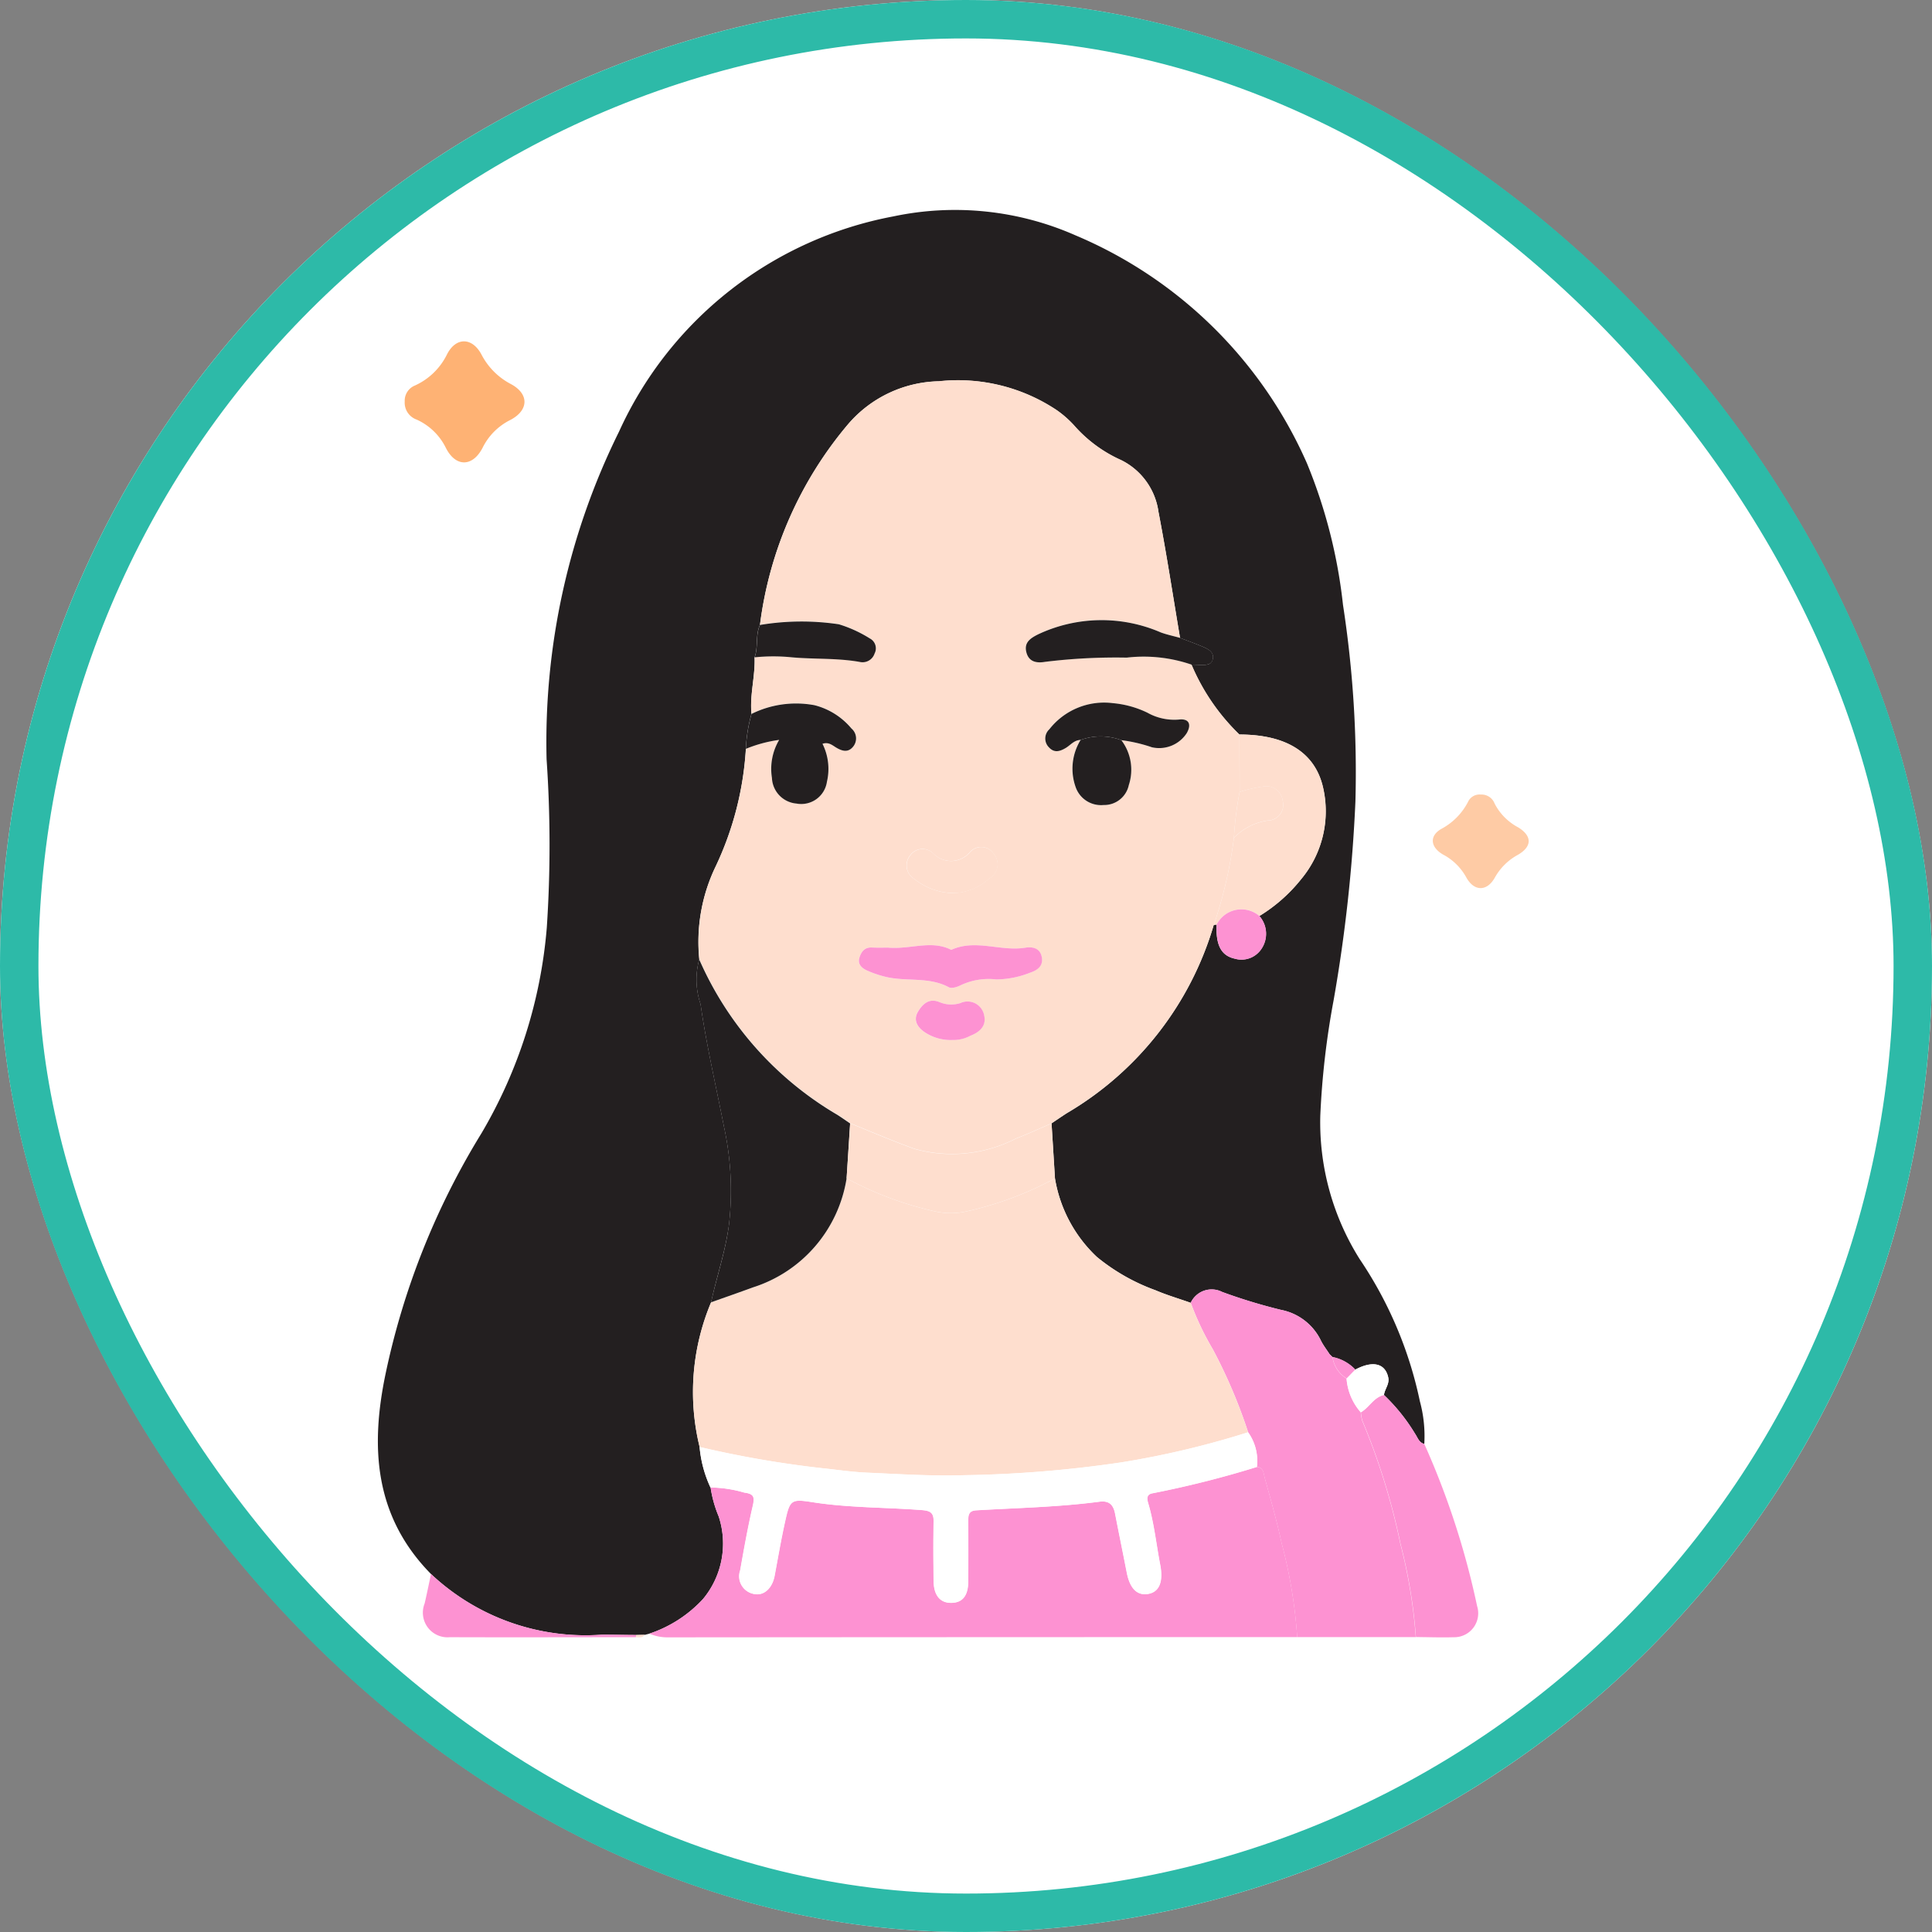 <svg id="Group_2893" data-name="Group 2893" xmlns="http://www.w3.org/2000/svg" width="75.406" height="75.406" viewBox="0 0 75.406 75.406">
  <rect x="0" y="0" width="75.406" height="75.406" fill="#808080" stroke="none"/>
  <g id="Rectangle_1720" data-name="Rectangle 1720" fill="#fff" stroke="#2dbaa8" stroke-width="1.5">
    <rect width="75.406" height="75.406" rx="37.703" stroke="none"/>
    <rect x="0.75" y="0.75" width="73.906" height="73.906" rx="36.953" fill="none"/>
  </g>
  <g id="Group_3223" data-name="Group 3223" transform="translate(-211.796 3.089)">
    <path id="Path_4060" data-name="Path 4060" d="M237.143,60.673l-.181.046-.34.007c-.448,0-.9-.016-1.344-.012a8.8,8.8,0,0,1-6.66-2.369c-2.216-2.252-2.377-4.96-1.765-7.852a29.456,29.456,0,0,1,3.735-9.351,18.824,18.824,0,0,0,2.549-8.022,48.559,48.559,0,0,0-.008-6.579,27.305,27.305,0,0,1,2.828-12.784,14.752,14.752,0,0,1,10.707-8.4,11.642,11.642,0,0,1,7.1.736,17.141,17.141,0,0,1,9.042,8.9,20.23,20.23,0,0,1,1.407,5.525,42.827,42.827,0,0,1,.485,7.675,59.733,59.733,0,0,1-.85,7.752,32.029,32.029,0,0,0-.521,4.512,10.021,10.021,0,0,0,1.539,5.6,15.616,15.616,0,0,1,2.348,5.547,5.155,5.155,0,0,1,.172,1.665c-.21-.052-.257-.252-.361-.4a7.26,7.26,0,0,0-1.212-1.51c.027-.235.223-.421.165-.688-.119-.546-.6-.667-1.283-.3a1.663,1.663,0,0,0-.888-.491l0,0-.114-.11c-.111-.172-.238-.336-.332-.517a2.188,2.188,0,0,0-1.564-1.216,21.229,21.229,0,0,1-2.3-.7.9.9,0,0,0-1.228.424c-.458-.163-.929-.3-1.375-.493a7.758,7.758,0,0,1-2.287-1.3A5.419,5.419,0,0,1,252.97,42.9l-.133-2.143c.2-.134.4-.273.6-.4a12.652,12.652,0,0,0,5.73-7.344,1.1,1.1,0,0,1,.111-.016c-.032.8.177,1.212.707,1.329a.932.932,0,0,0,1.035-.37,1.051,1.051,0,0,0-.072-1.293,6.247,6.247,0,0,0,1.63-1.439,4.139,4.139,0,0,0,.853-3.583c-.311-1.35-1.429-2.062-3.264-2.061a8.244,8.244,0,0,1-1.87-2.729c.112,0,.224.009.336.007.2,0,.448.038.5-.237.044-.247-.16-.365-.348-.448-.305-.133-.621-.244-.933-.364-.277-1.64-.527-3.286-.842-4.919a2.657,2.657,0,0,0-1.465-2.023,5.329,5.329,0,0,1-1.835-1.358,4.05,4.05,0,0,0-.676-.591,6.941,6.941,0,0,0-4.593-1.124,4.794,4.794,0,0,0-3.519,1.646,15.045,15.045,0,0,0-3.465,7.861c-.184.4-.061.856-.21,1.265.029.74-.194,1.466-.121,2.208a6.079,6.079,0,0,0-.22,1.369,12.447,12.447,0,0,1-1.173,4.576,6.773,6.773,0,0,0-.645,3.636,2.974,2.974,0,0,0,.052,1.748c.229,1.6.6,3.178.91,4.766a11.726,11.726,0,0,1,.2,3.828c-.137,1.045-.479,2.027-.7,3.043a9.02,9.02,0,0,0-.448,5.644,4.708,4.708,0,0,0,.429,1.585,4.722,4.722,0,0,0,.316,1.129,3.386,3.386,0,0,1-.611,3.222A4.99,4.99,0,0,1,237.143,60.673Z" fill="#231f20"/>
    <path id="Path_4061" data-name="Path 4061" d="M241.153,79.24a4.99,4.99,0,0,0,2.092-1.352,3.386,3.386,0,0,0,.611-3.222,4.725,4.725,0,0,1-.316-1.129,4.922,4.922,0,0,1,1.322.2c.371.048.409.171.331.511-.193.834-.345,1.678-.493,2.521a.7.7,0,0,0,.514.919c.4.1.736-.21.829-.706.134-.714.256-1.43.414-2.138.181-.817.232-.864,1.046-.736,1.425.225,2.866.2,4.3.312.344.027.455.128.447.464-.018.768-.012,1.537,0,2.306.007.555.252.85.676.85.447,0,.67-.274.673-.836q.005-1.182,0-2.363c0-.224.017-.4.318-.413,1.6-.094,3.208-.126,4.8-.336.38-.051.548.119.615.464.148.768.306,1.534.456,2.3.121.62.4.906.828.836.444-.072.6-.48.477-1.134-.155-.8-.237-1.622-.47-2.411-.051-.17-.071-.345.176-.385a39.228,39.228,0,0,0,4.068-1.027c.26.02.259.255.3.416.233.844.474,1.687.658,2.542a19.223,19.223,0,0,1,.612,3.682q-12.287,0-24.573.01A1.762,1.762,0,0,1,241.153,79.24Z" transform="translate(-4.01 -18.568)" fill="#fd92d2"/>
    <path id="Path_4062" data-name="Path 4062" d="M274.429,76.757a19.223,19.223,0,0,0-.612-3.682c-.184-.855-.425-1.7-.658-2.542-.044-.162-.043-.4-.3-.416a1.92,1.92,0,0,0-.343-1.352,20.287,20.287,0,0,0-1.378-3.238,11.012,11.012,0,0,1-.863-1.817.9.9,0,0,1,1.228-.424,21.229,21.229,0,0,0,2.3.7A2.188,2.188,0,0,1,275.36,65.2c.094.181.221.345.332.517l.114.11,0,0a1.185,1.185,0,0,0,.548.84,2.244,2.244,0,0,0,.556,1.32,1.573,1.573,0,0,0,.058.329,26.253,26.253,0,0,1,1.489,4.808,20.423,20.423,0,0,1,.6,3.635Z" transform="translate(-12.004 -15.951)" fill="#fd92d2"/>
    <path id="Path_4063" data-name="Path 4063" d="M281.578,78.309a20.424,20.424,0,0,0-.6-3.635,26.253,26.253,0,0,0-1.489-4.808,1.573,1.573,0,0,1-.058-.329c.327-.19.5-.586.9-.676a7.26,7.26,0,0,1,1.212,1.51c.1.147.15.347.361.4a31.326,31.326,0,0,1,2.061,6.328.935.935,0,0,1-.92,1.217C282.555,78.332,282.066,78.312,281.578,78.309Z" transform="translate(-14.518 -17.504)" fill="#fd92d2"/>
    <path id="Path_4064" data-name="Path 4064" d="M227.988,14.526a.64.64,0,0,1,.4-.625,2.575,2.575,0,0,0,1.252-1.218c.346-.676.976-.67,1.339,0a2.7,2.7,0,0,0,1.153,1.162c.723.387.7,1.029-.029,1.405a2.4,2.4,0,0,0-1.078,1.087c-.393.753-1.051.754-1.433-.005a2.346,2.346,0,0,0-1.137-1.1A.7.7,0,0,1,227.988,14.526Z" transform="translate(-0.396 -1.944)" fill="#feb274"/>
    <path id="Path_4065" data-name="Path 4065" d="M285.173,36.559a.542.542,0,0,1,.538.35,2.189,2.189,0,0,0,.926.933c.547.34.535.749-.015,1.068a2.267,2.267,0,0,0-.9.887c-.311.558-.82.549-1.125-.021a2.207,2.207,0,0,0-.9-.877c-.495-.288-.54-.728-.065-1a2.492,2.492,0,0,0,1.04-1.051A.492.492,0,0,1,285.173,36.559Z" transform="translate(-15.581 -8.636)" fill="#fecba5"/>
    <path id="Path_4066" data-name="Path 4066" d="M229.292,78.493a8.8,8.8,0,0,0,6.66,2.369c.448,0,.9.008,1.344.012,0,.028,0,.057-.007.086-2.42,0-4.841.009-7.262,0a.962.962,0,0,1-.983-1.317C229.133,79.261,229.21,78.876,229.292,78.493Z" transform="translate(-0.674 -20.149)" fill="#fd92d2"/>
    <path id="Path_4067" data-name="Path 4067" d="M240.426,81.858c0-.028.005-.057.007-.086l.34-.007C240.682,81.891,240.551,81.865,240.426,81.858Z" transform="translate(-3.811 -21.047)" fill="#fee0d1"/>
    <path id="Path_4068" data-name="Path 4068" d="M245.859,27.3c-.073-.742.15-1.468.121-2.209a7.12,7.12,0,0,1,1.46,0c.878.076,1.764.023,2.636.178a.493.493,0,0,0,.586-.328.435.435,0,0,0-.186-.588,5,5,0,0,0-1.208-.552,9.843,9.843,0,0,0-3.078.026,15.045,15.045,0,0,1,3.465-7.861,4.794,4.794,0,0,1,3.519-1.646,6.941,6.941,0,0,1,4.593,1.124,4.051,4.051,0,0,1,.676.591,5.329,5.329,0,0,0,1.835,1.358,2.657,2.657,0,0,1,1.465,2.023c.315,1.633.565,3.279.842,4.919-.252-.07-.509-.124-.752-.213a5.812,5.812,0,0,0-4.786.073c-.313.155-.567.325-.457.718.1.369.413.411.723.357a22.645,22.645,0,0,1,3.188-.165,5.748,5.748,0,0,1,2.532.274,8.243,8.243,0,0,0,1.87,2.729q0,1.119.007,2.239a13.743,13.743,0,0,0-.223,1.79,17.282,17.282,0,0,1-.785,3.4,12.652,12.652,0,0,1-5.73,7.344c-.2.129-.4.268-.6.4-.463.2-.921.414-1.391.593a5.451,5.451,0,0,1-3.969.4c-.844-.308-1.668-.658-2.5-.995-.169-.114-.335-.233-.508-.342a13.128,13.128,0,0,1-5.381-6.06,6.773,6.773,0,0,1,.645-3.636,12.448,12.448,0,0,0,1.173-4.576,5.257,5.257,0,0,1,1.3-.35,2.222,2.222,0,0,0-.282,1.485,1.047,1.047,0,0,0,.958,1,1.012,1.012,0,0,0,1.188-.849,2.189,2.189,0,0,0-.173-1.484c.247-.081.39.065.546.155.232.136.459.194.651-.045a.506.506,0,0,0-.067-.707,2.758,2.758,0,0,0-1.447-.91A3.92,3.92,0,0,0,245.859,27.3ZM258.7,28.322a2.138,2.138,0,0,0-.2,1.827,1.049,1.049,0,0,0,1.093.712.982.982,0,0,0,.986-.778,1.911,1.911,0,0,0-.291-1.753,6.008,6.008,0,0,1,1.193.277,1.282,1.282,0,0,0,1.362-.555c.19-.345.08-.573-.305-.527a2.14,2.14,0,0,1-1.235-.269,3.882,3.882,0,0,0-1.343-.371,2.716,2.716,0,0,0-2.482,1.021.487.487,0,0,0-.013.706c.2.219.42.163.656.021C258.311,28.522,258.454,28.319,258.7,28.322Zm-7.527,8.1c-.145,0-.389.007-.633,0-.281-.009-.4.172-.474.4-.076.248.088.4.278.489a4.146,4.146,0,0,0,.687.241c.826.226,1.727-.01,2.526.422.114.062.34-.014.481-.088a2.561,2.561,0,0,1,1.368-.218,3.649,3.649,0,0,0,1.315-.26c.284-.094.526-.266.465-.606s-.345-.422-.651-.372c-.958.156-1.936-.35-2.884.084C252.872,36.114,252.066,36.505,251.176,36.426Zm2.645-2.128a2.171,2.171,0,0,0,1.326-.575.627.627,0,0,0,.182-.932.586.586,0,0,0-.966-.064.963.963,0,0,1-1.406.03.591.591,0,0,0-.9.064.618.618,0,0,0,.161.931A2.485,2.485,0,0,0,253.821,34.3Zm-.125,5.734a1.388,1.388,0,0,0,.7-.16c.356-.139.639-.381.541-.8a.659.659,0,0,0-.924-.478,1.184,1.184,0,0,1-.816-.035c-.406-.168-.658.07-.837.364-.206.338-.025.621.263.813A1.814,1.814,0,0,0,253.7,40.032Z" transform="translate(-4.731 -2.53)" fill="#fedece"/>
    <path id="Path_4069" data-name="Path 4069" d="M262.919,62.065a11.012,11.012,0,0,0,.863,1.817,20.287,20.287,0,0,1,1.378,3.238,34.537,34.537,0,0,1-4.952,1.175,46.684,46.684,0,0,1-6.135.5c-1.265.041-2.536-.045-3.8-.1-.577-.025-1.151-.113-1.727-.173a40.586,40.586,0,0,1-4.792-.83,9.02,9.02,0,0,1,.448-5.644c.546-.194,1.094-.382,1.637-.584a5.336,5.336,0,0,0,3.654-4.256,13.326,13.326,0,0,0,3.456,1.291,2.808,2.808,0,0,0,1.219,0,13.323,13.323,0,0,0,3.456-1.289,5.419,5.419,0,0,0,1.636,3.067,7.758,7.758,0,0,0,2.287,1.3C261.991,61.765,262.461,61.9,262.919,62.065Z" transform="translate(-4.652 -14.305)" fill="#fedece"/>
    <path id="Path_4070" data-name="Path 4070" d="M243.851,71.44a40.586,40.586,0,0,0,4.792.83c.575.059,1.15.147,1.727.173,1.267.054,2.537.14,3.8.1a46.684,46.684,0,0,0,6.135-.5,34.537,34.537,0,0,0,4.952-1.175,1.92,1.92,0,0,1,.343,1.352,39.224,39.224,0,0,1-4.068,1.027c-.247.04-.227.215-.176.385.233.789.316,1.608.47,2.411.126.654-.033,1.062-.477,1.134-.428.07-.707-.216-.828-.836-.149-.768-.308-1.534-.456-2.3-.067-.345-.235-.515-.615-.464-1.593.21-3.2.242-4.8.336-.3.017-.318.189-.318.413q0,1.182,0,2.363c0,.563-.226.836-.673.836-.424,0-.67-.295-.676-.85-.009-.769-.015-1.538,0-2.306.008-.336-.1-.437-.447-.464-1.431-.11-2.872-.087-4.3-.312-.814-.128-.865-.081-1.046.736-.158.708-.28,1.424-.414,2.138-.094.5-.432.805-.829.706a.7.7,0,0,1-.514-.919c.149-.843.3-1.687.493-2.521.078-.34.041-.463-.331-.511a4.922,4.922,0,0,0-1.322-.2A4.709,4.709,0,0,1,243.851,71.44Z" transform="translate(-4.751 -18.056)" fill="#fff"/>
    <path id="Path_4071" data-name="Path 4071" d="M249.539,53.972a5.336,5.336,0,0,1-3.654,4.256c-.543.2-1.091.39-1.637.584.226-1.016.567-2,.7-3.043a11.726,11.726,0,0,0-.2-3.828c-.311-1.588-.681-3.167-.91-4.766a2.974,2.974,0,0,1-.052-1.748,13.128,13.128,0,0,0,5.381,6.06c.173.109.339.228.508.342Q249.608,52.9,249.539,53.972Z" transform="translate(-4.7 -11.071)" fill="#231f20"/>
    <path id="Path_4072" data-name="Path 4072" d="M272.525,35.57q0-1.12-.007-2.239c1.835,0,2.953.711,3.264,2.061a4.139,4.139,0,0,1-.853,3.583,6.247,6.247,0,0,1-1.63,1.439,1.082,1.082,0,0,0-1.671.334,1.1,1.1,0,0,0-.111.016,17.282,17.282,0,0,0,.785-3.4,2.306,2.306,0,0,1,1.305-.673.616.616,0,0,0,.6-.771.642.642,0,0,0-.769-.557A5.516,5.516,0,0,0,272.525,35.57Z" transform="translate(-12.346 -7.751)" fill="#fedece"/>
    <path id="Path_4073" data-name="Path 4073" d="M251.761,56.394q.07-1.071.14-2.143c.831.337,1.654.687,2.5.995a5.451,5.451,0,0,0,3.969-.4c.47-.179.928-.394,1.391-.593l.133,2.143a13.322,13.322,0,0,1-3.456,1.289,2.808,2.808,0,0,1-1.219,0A13.327,13.327,0,0,1,251.761,56.394Z" transform="translate(-6.922 -13.494)" fill="#fedece"/>
    <path id="Path_4074" data-name="Path 4074" d="M246.563,32.06a3.92,3.92,0,0,1,2.453-.341,2.758,2.758,0,0,1,1.447.91.506.506,0,0,1,.067.707c-.193.239-.419.181-.651.045-.156-.091-.3-.237-.546-.155a2.189,2.189,0,0,1,.173,1.484,1.012,1.012,0,0,1-1.188.849,1.047,1.047,0,0,1-.958-1,2.222,2.222,0,0,1,.282-1.485,5.258,5.258,0,0,0-1.3.35A6.079,6.079,0,0,1,246.563,32.06Z" transform="translate(-5.435 -7.285)" fill="#231f20"/>
    <path id="Path_4075" data-name="Path 4075" d="M267.872,28.914a5.748,5.748,0,0,0-2.532-.274,22.646,22.646,0,0,0-3.188.165c-.311.054-.621.012-.723-.357-.11-.392.144-.562.457-.718a5.812,5.812,0,0,1,4.786-.073c.244.089.5.142.752.213.313.121.628.231.934.365.189.083.392.2.348.448-.049.276-.3.234-.5.237C268.1,28.923,267.984,28.917,267.872,28.914Z" transform="translate(-9.569 -6.062)" fill="#231f20"/>
    <path id="Path_4076" data-name="Path 4076" d="M247.023,27.382a9.843,9.843,0,0,1,3.078-.026,5,5,0,0,1,1.208.552.435.435,0,0,1,.186.588.493.493,0,0,1-.586.328c-.873-.155-1.759-.1-2.636-.178a7.12,7.12,0,0,0-1.46,0C246.962,28.238,246.84,27.784,247.023,27.382Z" transform="translate(-5.564 -6.079)" fill="#231f20"/>
    <path id="Path_4077" data-name="Path 4077" d="M271.669,43.333A1.082,1.082,0,0,1,273.34,43a1.051,1.051,0,0,1,.072,1.293.932.932,0,0,1-1.035.37C271.846,44.544,271.637,44.134,271.669,43.333Z" transform="translate(-12.387 -10.335)" fill="#fd92d2"/>
    <path id="Path_4078" data-name="Path 4078" d="M280.118,68.406c-.4.09-.574.486-.9.676a2.244,2.244,0,0,1-.556-1.32l.339-.348c.681-.362,1.164-.242,1.283.3C280.342,67.985,280.145,68.171,280.118,68.406Z" transform="translate(-14.307 -17.05)" fill="#fff"/>
    <path id="Path_4079" data-name="Path 4079" d="M278.792,67.306l-.339.348a1.182,1.182,0,0,1-.548-.839A1.659,1.659,0,0,1,278.792,67.306Z" transform="translate(-14.1 -16.943)" fill="#fd92d2"/>
    <path id="Path_4080" data-name="Path 4080" d="M277.857,66.778l-.114-.11Z" transform="translate(-14.055 -16.902)" fill="#fda29b"/>
    <path id="Path_4081" data-name="Path 4081" d="M253.55,44.757c.89.08,1.7-.311,2.477.088.949-.434,1.926.072,2.884-.084.306-.049.588.023.651.372s-.181.513-.465.606a3.649,3.649,0,0,1-1.315.26,2.561,2.561,0,0,0-1.368.218c-.141.074-.367.149-.481.088-.8-.432-1.7-.2-2.526-.422a4.146,4.146,0,0,1-.687-.241c-.19-.091-.354-.241-.278-.489.07-.226.192-.407.474-.4C253.161,44.764,253.4,44.757,253.55,44.757Z" transform="translate(-7.104 -10.861)" fill="#fd92d2"/>
    <path id="Path_4082" data-name="Path 4082" d="M263.829,33.073c-.249,0-.392.2-.578.311-.236.141-.452.2-.656-.021a.487.487,0,0,1,.013-.706,2.716,2.716,0,0,1,2.482-1.021,3.882,3.882,0,0,1,1.343.371,2.14,2.14,0,0,0,1.235.269c.385-.046.5.182.305.527a1.282,1.282,0,0,1-1.362.555,6.008,6.008,0,0,0-1.193-.277A2.285,2.285,0,0,0,263.829,33.073Z" transform="translate(-9.857 -7.281)" fill="#231f20"/>
    <path id="Path_4083" data-name="Path 4083" d="M264.229,33.57a2.285,2.285,0,0,1,1.59.008,1.911,1.911,0,0,1,.291,1.753.982.982,0,0,1-.986.778,1.049,1.049,0,0,1-1.093-.712A2.138,2.138,0,0,1,264.229,33.57Z" transform="translate(-10.257 -7.778)" fill="#231f20"/>
    <path id="Path_4084" data-name="Path 4084" d="M256.9,41.181a2.485,2.485,0,0,1-1.6-.546.618.618,0,0,1-.161-.931.591.591,0,0,1,.9-.064.963.963,0,0,0,1.406-.03.586.586,0,0,1,.966.064.627.627,0,0,1-.182.932A2.171,2.171,0,0,1,256.9,41.181Z" transform="translate(-7.809 -9.413)" fill="#fedece"/>
    <path id="Path_4085" data-name="Path 4085" d="M256.911,49.185a1.814,1.814,0,0,1-1.073-.3c-.288-.192-.469-.475-.263-.813.179-.295.431-.533.837-.364a1.184,1.184,0,0,0,.816.035.659.659,0,0,1,.924.478c.1.421-.185.663-.541.8A1.388,1.388,0,0,1,256.911,49.185Z" transform="translate(-7.945 -11.683)" fill="#fd92d2"/>
    <path id="Path_4086" data-name="Path 4086" d="M272.822,36.336a5.515,5.515,0,0,1,.913-.211.642.642,0,0,1,.769.557.616.616,0,0,1-.6.771,2.306,2.306,0,0,0-1.305.673A13.743,13.743,0,0,1,272.822,36.336Z" transform="translate(-12.643 -8.517)" fill="#fedece"/>
  </g>
</svg>
